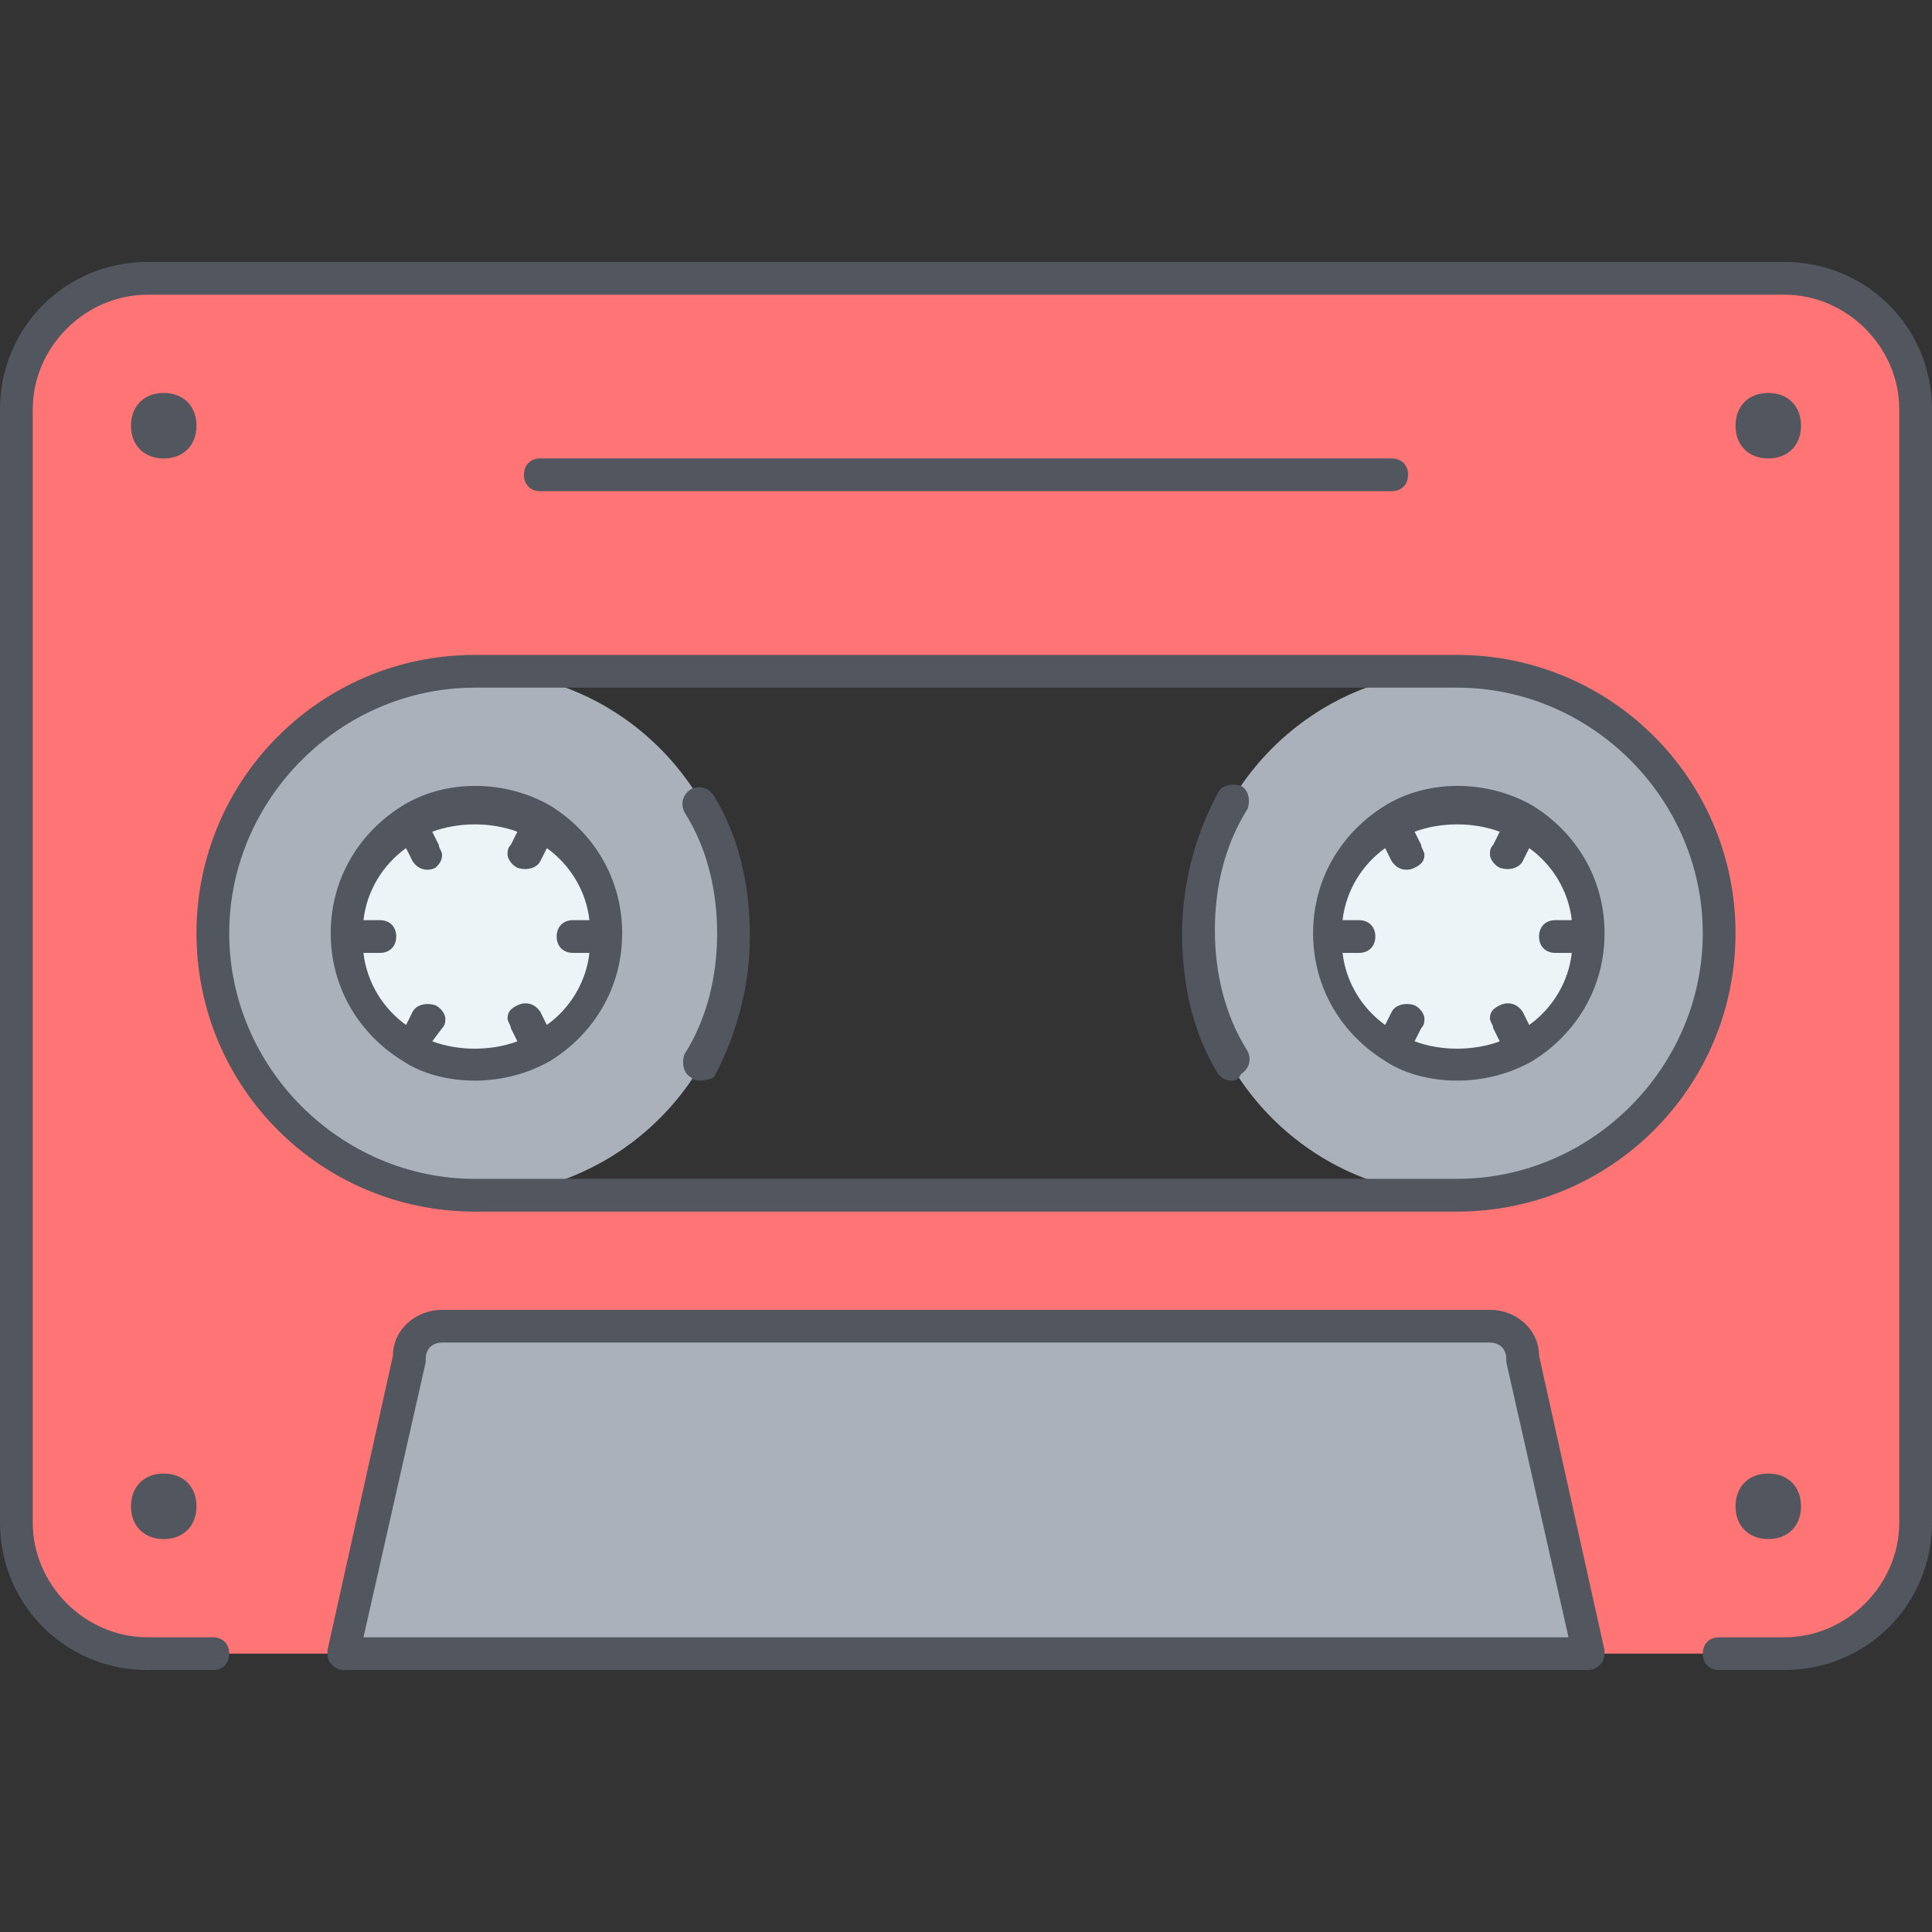 <?xml version="1.0" encoding="iso-8859-1"?>
<!-- Generator: Adobe Illustrator 19.0.0, SVG Export Plug-In . SVG Version: 6.00 Build 0)  -->
<svg version="1.1" id="Layer_1" xmlns="http://www.w3.org/2000/svg" xmlns:xlink="http://www.w3.org/1999/xlink" x="0px" y="0px"
	 viewBox="0 0 503.467 503.467" style="enable-background:new 0 0 503.467 503.467;" xml:space="preserve">
<rect x="0" y="0" width="503.467" height="503.467" fill="#333333" stroke="none"/>
<g transform="translate(1 9)">
	<path style="fill:#FF7474;" d="M447,234.2c0-37.547-30.72-68.267-68.267-68.267h-256c-37.547,0-68.267,30.72-68.267,68.267
		s30.72,68.267,68.267,68.267h256C416.28,302.467,447,271.747,447,234.2 M498.2,387.8c0,18.773-15.36,34.133-34.133,34.133h-51.2
		H88.6H37.4c-18.773,0-34.133-15.36-34.133-34.133V97.667c0-18.773,15.36-34.133,34.133-34.133h426.667
		c18.773,0,34.133,15.36,34.133,34.133V387.8z"/>
	<path style="fill:#AAB1BA;" d="M122.733,165.933c37.547,0,68.267,30.72,68.267,68.267s-30.72,68.267-68.267,68.267
		s-68.267-30.72-68.267-68.267S85.187,165.933,122.733,165.933z M378.733,165.933c37.547,0,68.267,30.72,68.267,68.267
		s-30.72,68.267-68.267,68.267s-68.267-30.72-68.267-68.267S341.187,165.933,378.733,165.933z"/>
	<path style="fill:#ECF4F7;" d="M395.8,264.067c-5.12,2.56-11.093,4.267-17.067,4.267c-5.973,0-11.947-1.707-17.067-4.267
		C351.427,258.093,344.6,247,344.6,234.2s6.827-23.893,17.067-29.867c5.12-2.56,11.093-4.267,17.067-4.267
		c5.973,0,11.947,1.707,17.067,4.267c10.24,5.973,17.067,17.067,17.067,29.867S406.04,258.093,395.8,264.067z M105.667,264.067
		C95.427,258.093,88.6,247,88.6,234.2s6.827-23.893,17.067-29.867c5.12-2.56,11.093-4.267,17.067-4.267s11.947,1.707,17.067,4.267
		c10.24,5.973,17.067,17.067,17.067,29.867s-6.827,23.893-17.067,29.867c-5.12,2.56-11.093,4.267-17.067,4.267
		S110.787,266.627,105.667,264.067z"/>
	<path style="fill:#AAB1BA;" d="M395.8,345.133l17.067,76.8H88.6l17.067-76.8c0-4.267,4.267-8.533,8.533-8.533h273.067
		C392.387,336.6,395.8,340.867,395.8,345.133"/>
</g>
<path style="fill:#51565F;" d="M465.067,435.2H448c-2.56,0-4.267-1.707-4.267-4.267c0-2.56,1.707-4.267,4.267-4.267h17.067
	c16.213,0,29.867-13.653,29.867-29.867V106.667c0-16.213-13.653-29.867-29.867-29.867H38.4c-16.213,0-29.867,13.653-29.867,29.867
	V396.8c0,16.213,13.653,29.867,29.867,29.867h17.067c2.56,0,4.267,1.707,4.267,4.267c0,2.56-1.707,4.267-4.267,4.267H38.4
	C17.067,435.2,0,418.133,0,396.8V106.667c0-21.333,17.067-38.4,38.4-38.4h426.667c21.333,0,38.4,17.067,38.4,38.4V396.8
	C503.467,418.133,486.4,435.2,465.067,435.2z M413.867,435.2H89.6c-1.707,0-2.56-0.853-3.413-1.707s-0.853-2.56-0.853-3.413
	l17.067-76.8c0-6.827,5.973-11.947,12.8-11.947h273.067c6.827,0,12.8,5.12,12.8,11.947l17.067,76.8c0,0.853,0,2.56-0.853,3.413
	C416.427,434.347,415.573,435.2,413.867,435.2z M94.72,426.667h314.027l-16.213-71.68v-0.853c0-2.56-1.707-4.267-4.267-4.267H115.2
	c-2.56,0-4.267,1.707-4.267,4.267v0.853L94.72,426.667z M460.8,401.067c-5.12,0-8.533-3.413-8.533-8.533S455.68,384,460.8,384
	s8.533,3.413,8.533,8.533S465.92,401.067,460.8,401.067z M42.667,401.067c-5.12,0-8.533-3.413-8.533-8.533S37.547,384,42.667,384
	s8.533,3.413,8.533,8.533S47.787,401.067,42.667,401.067z M379.733,315.733h-256c-40.107,0-72.533-32.427-72.533-72.533
	s32.427-72.533,72.533-72.533h256c40.107,0,72.533,32.427,72.533,72.533S419.84,315.733,379.733,315.733z M123.733,179.2
	c-34.987,0-64,29.013-64,64s29.013,64,64,64h256c34.987,0,64-29.013,64-64s-29.013-64-64-64H123.733z M182.613,281.6
	c-0.853,0-1.707,0-2.56-0.853c-1.707-0.853-2.56-3.413-1.707-5.973c5.973-9.387,8.533-20.48,8.533-31.573
	c0-11.093-2.56-22.187-8.533-31.573c-0.853-1.707-0.853-4.267,1.707-5.973c1.707-0.853,4.267-0.853,5.973,1.707
	c6.827,11.093,9.387,23.893,9.387,36.693c0,12.8-3.413,25.6-9.387,36.693C186.027,280.747,184.32,281.6,182.613,281.6z
	 M320.853,281.6c-1.707,0-2.56-0.853-3.413-1.707c-6.827-11.093-9.387-23.893-9.387-36.693c0-12.8,3.413-25.6,9.387-36.693
	c0.853-1.707,3.413-2.56,5.973-1.707c1.707,0.853,2.56,3.413,1.707,5.973c-5.973,9.387-8.533,20.48-8.533,31.573
	c0,11.093,2.56,22.187,8.533,31.573c0.853,1.707,0.853,4.267-1.707,5.973C322.56,281.6,321.707,281.6,320.853,281.6z M379.733,281.6
	c-6.827,0-13.653-1.707-18.773-5.12l0,0l0,0c-11.093-6.827-18.773-18.773-18.773-33.28c0-14.507,7.68-26.453,18.773-33.28l0,0l0,0
	c11.093-6.827,26.453-6.827,38.4,0l0,0l0,0c11.093,6.827,18.773,18.773,18.773,33.28l0,0l0,0l0,0c0,14.507-7.68,26.453-18.773,33.28
	l0,0l0,0C393.387,279.893,386.56,281.6,379.733,281.6z M368.64,271.36c6.827,2.56,15.36,2.56,22.187,0l-1.707-3.413
	c0-0.853-0.853-1.707-0.853-2.56c0-1.707,0.853-2.56,2.56-3.413s4.267-0.853,5.973,1.707l1.707,3.413
	c5.973-4.267,10.24-11.093,11.093-18.773h-4.267l0,0c-2.56,0-4.267-1.707-4.267-4.267c0-2.56,1.707-4.267,4.267-4.267h4.267
	c-0.853-7.68-5.12-14.507-11.093-18.773l-1.707,3.413c-0.853,1.707-3.413,2.56-5.973,1.707c-1.707-0.853-2.56-2.56-2.56-3.413
	c0-0.853,0-1.707,0.853-2.56l1.707-3.413c-6.827-2.56-15.36-2.56-22.187,0l1.707,3.413c0,0.853,0.853,1.707,0.853,2.56
	c0,1.707-0.853,2.56-2.56,3.413c-1.707,0.853-4.267,0.853-5.973-1.707l-1.707-3.413c-5.973,4.267-10.24,11.093-11.093,18.773h4.267
	c2.56,0,4.267,1.707,4.267,4.267c0,2.56-1.707,4.267-4.267,4.267h-4.267c0.853,7.68,5.12,14.507,11.093,18.773l1.707-3.413
	c0.853-1.707,3.413-2.56,5.973-1.707c1.707,0.853,2.56,2.56,2.56,3.413c0,0.853,0,1.707-0.853,2.56L368.64,271.36z M123.733,281.6
	c-6.827,0-13.653-1.707-18.773-5.12l0,0l0,0c-11.093-6.827-18.773-18.773-18.773-33.28c0-14.507,7.68-26.453,18.773-33.28l0,0l0,0
	c11.093-6.827,26.453-6.827,38.4,0l0,0l0,0c11.093,6.827,18.773,18.773,18.773,33.28l0,0l0,0l0,0c0,14.507-7.68,26.453-18.773,33.28
	l0,0l0,0C137.387,279.893,130.56,281.6,123.733,281.6z M112.64,271.36c6.827,2.56,15.36,2.56,22.187,0l-1.707-3.413
	c0-0.853-0.853-1.707-0.853-2.56c0-1.707,0.853-2.56,2.56-3.413c1.707-0.853,4.267-0.853,5.973,1.707l1.707,3.413
	c5.973-4.267,10.24-11.093,11.093-18.773h-4.267l0,0c-2.56,0-4.267-1.707-4.267-4.267c0-2.56,1.707-4.267,4.267-4.267h4.267
	c-0.853-7.68-5.12-14.507-11.093-18.773l-1.707,3.413c-0.853,1.707-3.413,2.56-5.973,1.707c-1.707-0.853-2.56-2.56-2.56-3.413
	c0-0.853,0-1.707,0.853-2.56l1.707-3.413c-6.827-2.56-15.36-2.56-22.187,0l1.707,3.413c0,0.853,0.853,1.707,0.853,2.56
	c0,1.707-0.853,2.56-1.707,3.413c-1.707,0.853-4.267,0.853-5.973-1.707l-1.707-3.413c-5.973,4.267-10.24,11.093-11.093,18.773h4.267
	c2.56,0,4.267,1.707,4.267,4.267c0,2.56-1.707,4.267-4.267,4.267H94.72c0.853,7.68,5.12,14.507,11.093,18.773l1.707-3.413
	c0.853-1.707,3.413-2.56,5.973-1.707c1.707,0.853,2.56,2.56,2.56,3.413c0,0.853,0,1.707-0.853,2.56L112.64,271.36z M362.667,128
	H140.8c-2.56,0-4.267-1.707-4.267-4.267c0-2.56,1.707-4.267,4.267-4.267h221.867c2.56,0,4.267,1.707,4.267,4.267
	C366.933,126.293,365.227,128,362.667,128z M460.8,119.467c-5.12,0-8.533-3.413-8.533-8.533c0-5.12,3.413-8.533,8.533-8.533
	s8.533,3.413,8.533,8.533C469.333,116.053,465.92,119.467,460.8,119.467z M42.667,119.467c-5.12,0-8.533-3.413-8.533-8.533
	c0-5.12,3.413-8.533,8.533-8.533s8.533,3.413,8.533,8.533C51.2,116.053,47.787,119.467,42.667,119.467z"/>
<g>
</g>
<g>
</g>
<g>
</g>
<g>
</g>
<g>
</g>
<g>
</g>
<g>
</g>
<g>
</g>
<g>
</g>
<g>
</g>
<g>
</g>
<g>
</g>
<g>
</g>
<g>
</g>
<g>
</g>
</svg>
